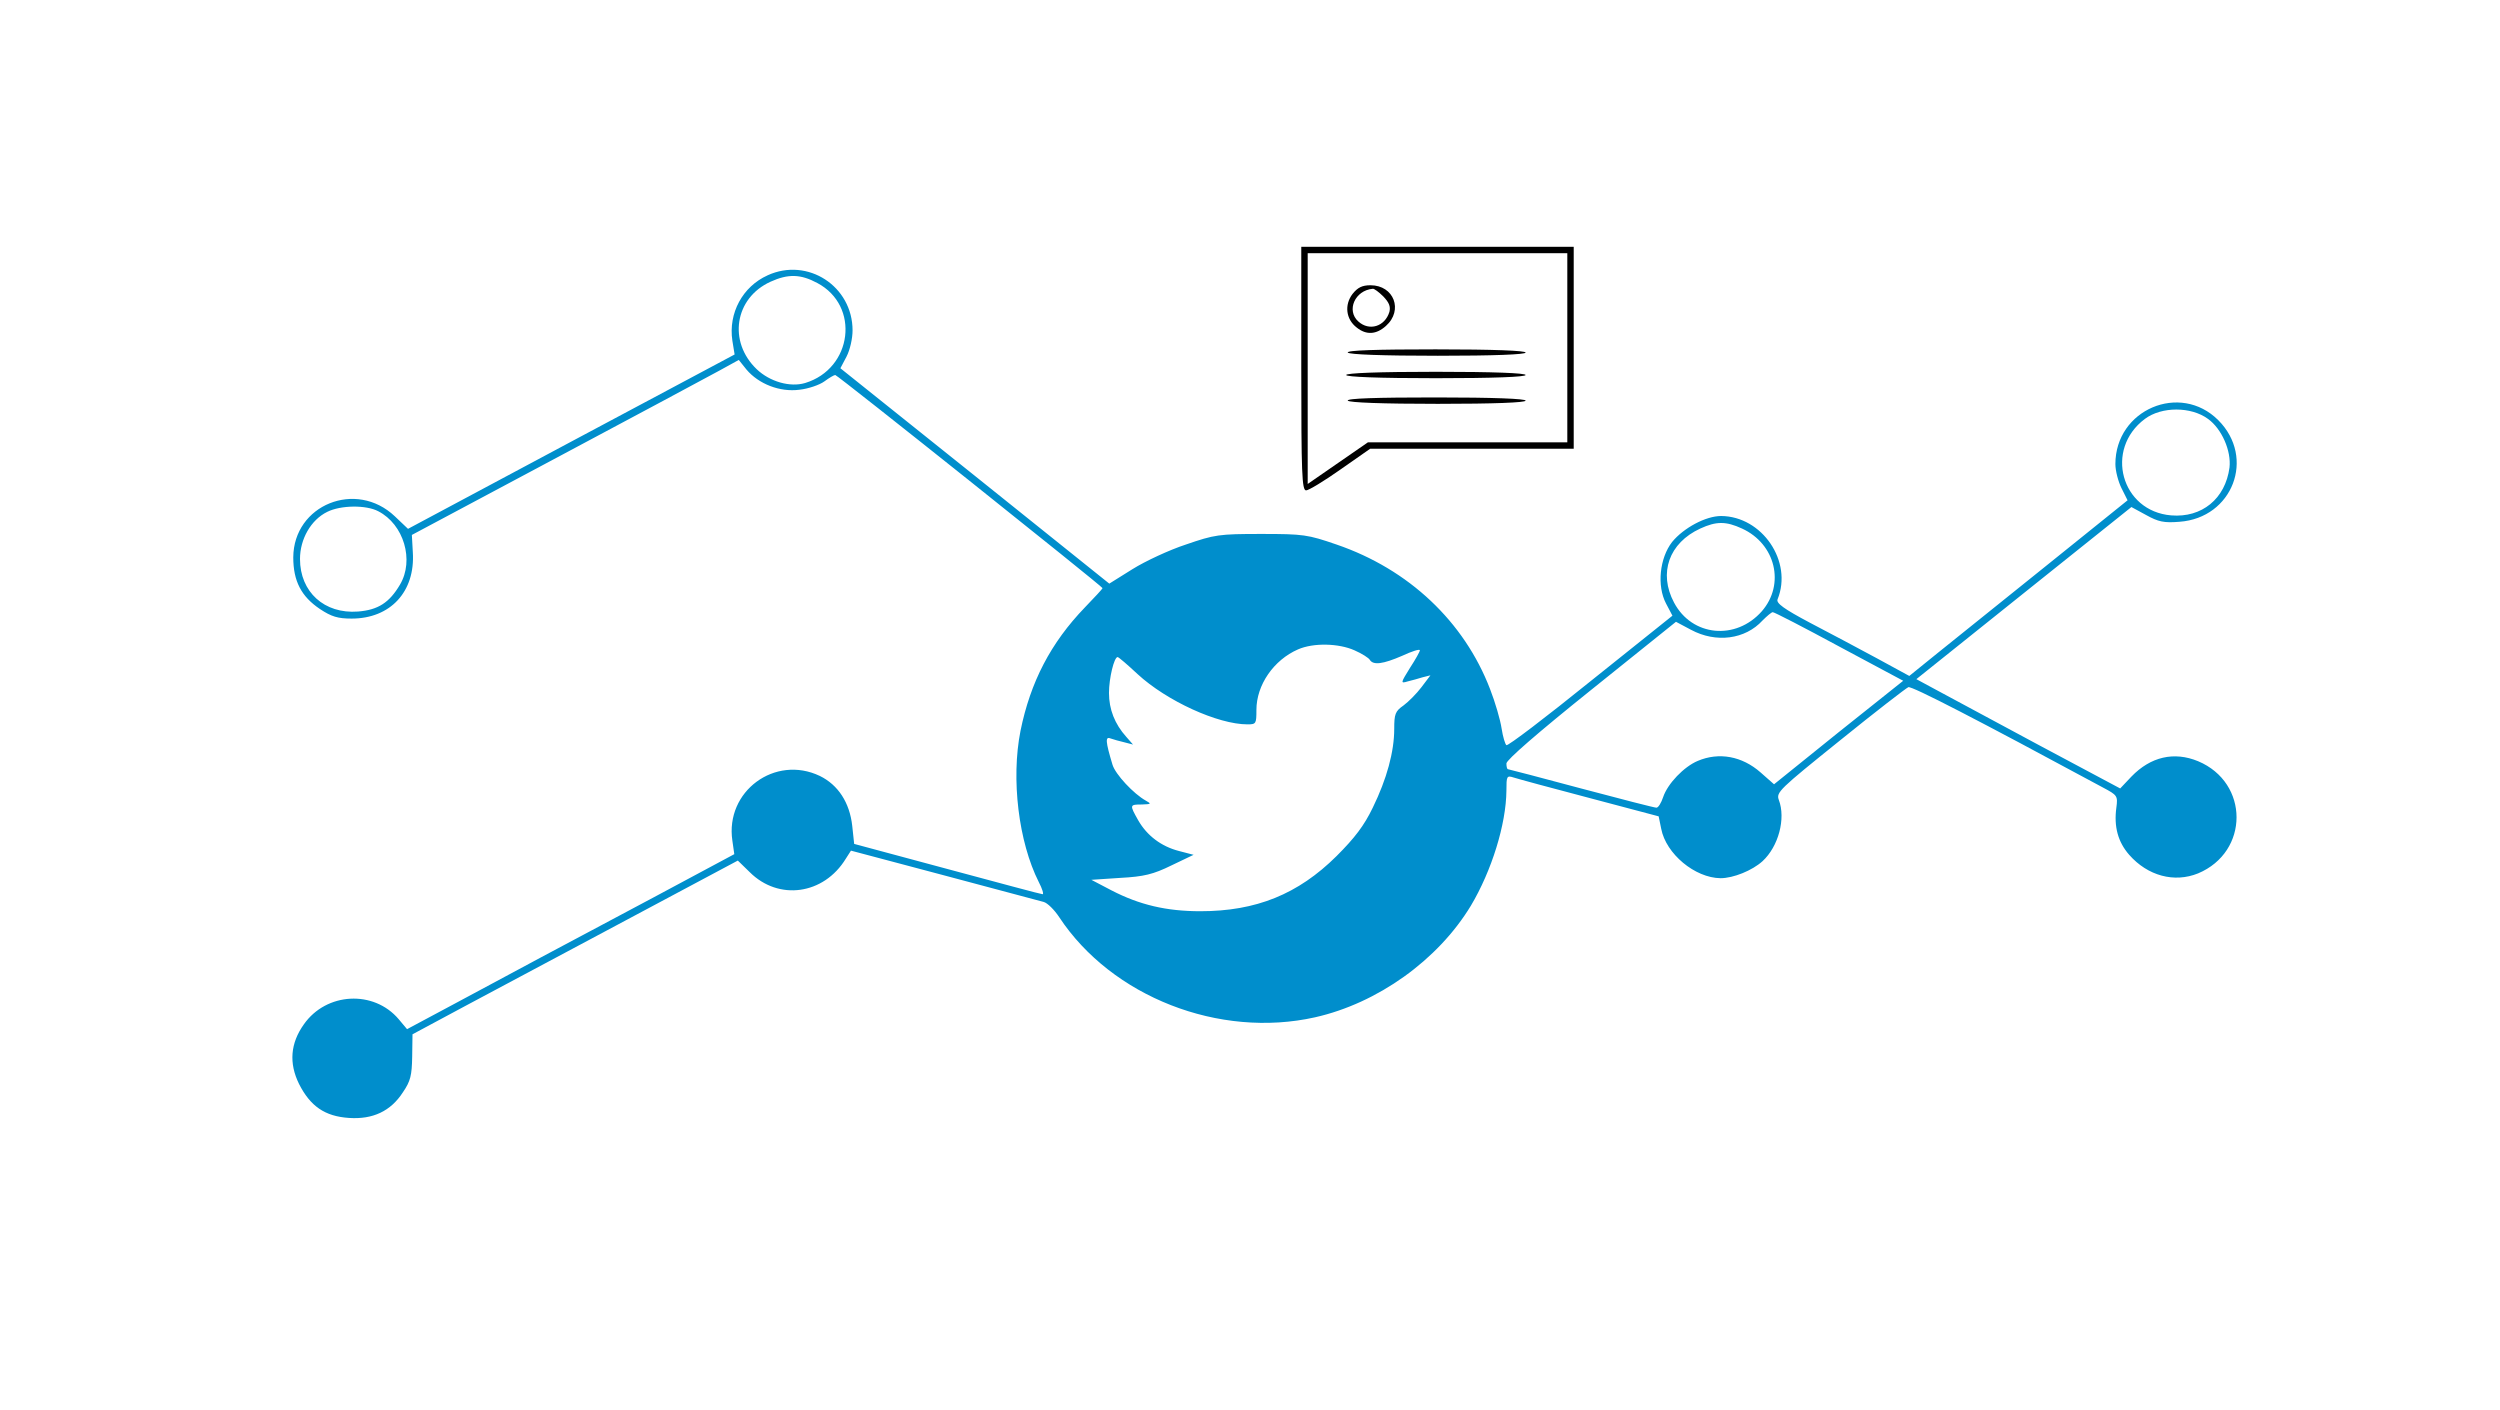 <?xml version="1.0" standalone="no"?>
<!DOCTYPE svg PUBLIC "-//W3C//DTD SVG 20010904//EN"
 "http://www.w3.org/TR/2001/REC-SVG-20010904/DTD/svg10.dtd">
<svg version="1.0" xmlns="http://www.w3.org/2000/svg"
 width="780pt" height="440pt" viewBox="0 0 780 440"
 preserveAspectRatio="xMidYMid meet">

<g transform="translate(0,440) scale(0.1,-0.1)"
fill="#000000" stroke="none">
<path d="M4060 3250 c0 -326 2 -380 15 -380 8 0 56 29 107 65 l93 65 318 0
317 0 0 315 0 315 -425 0 -425 0 0 -380z m830 65 l0 -295 -311 0 -311 0 -94
-65 -94 -65 0 360 0 360 405 0 405 0 0 -295z"/>
<path d="M4220 3483 c-26 -34 -21 -79 13 -105 30 -24 61 -22 91 5 55 49 25
127 -48 127 -26 0 -40 -7 -56 -27z m96 -8 c18 -19 23 -31 19 -48 -14 -46 -63
-61 -97 -30 -38 34 -11 97 45 102 4 1 19 -10 33 -24z"/>
<path d="M4205 3300 c4 -6 108 -10 281 -10 176 0 274 4 274 10 0 6 -100 10
-281 10 -184 0 -278 -3 -274 -10z"/>
<path d="M4200 3230 c0 -6 100 -10 280 -10 180 0 280 4 280 10 0 6 -100 10
-280 10 -180 0 -280 -4 -280 -10z"/>
<path d="M4205 3150 c4 -6 108 -10 281 -10 176 0 274 4 274 10 0 6 -100 10
-281 10 -184 0 -278 -3 -274 -10z"/>
<path fill="#008ECC" d="M2395 3541 c-78 -35 -123 -118 -110 -204 l7 -43 -510 -272 -509 -272
-41 39 c-121 115 -316 36 -317 -128 0 -74 25 -122 83 -161 36 -24 56 -30 99
-30 121 0 199 84 191 207 l-3 54 450 240 c248 132 477 255 510 273 l60 33 24
-30 c38 -45 104 -71 165 -63 28 3 63 15 78 26 15 11 30 20 34 20 7 0 834 -660
834 -665 0 -2 -25 -29 -55 -60 -107 -111 -170 -233 -201 -385 -30 -151 -6
-347 57 -472 11 -21 16 -38 12 -38 -5 0 -138 36 -298 79 l-290 78 -6 56 c-8
73 -44 128 -101 156 -140 67 -296 -48 -273 -202 l6 -42 -252 -135 c-139 -74
-298 -159 -353 -188 -56 -30 -172 -92 -259 -139 l-157 -84 -26 31 c-78 92
-226 84 -296 -16 -42 -59 -47 -121 -15 -186 35 -69 80 -101 156 -106 74 -5
130 21 168 80 24 35 28 53 29 111 l1 70 164 88 c90 48 319 170 508 271 l343
183 37 -36 c90 -90 231 -71 300 42 l16 25 290 -77 c160 -43 299 -80 311 -83
12 -3 34 -25 49 -48 164 -248 499 -379 798 -312 195 44 383 178 486 348 65
109 110 254 111 359 0 46 1 48 23 41 12 -4 119 -33 237 -64 l215 -57 8 -39
c15 -78 105 -153 185 -154 40 0 99 24 131 53 50 46 73 133 51 191 -9 24 1 33
191 186 110 89 206 163 213 166 11 4 218 -103 607 -313 45 -24 47 -26 42 -63
-8 -59 5 -107 40 -147 58 -66 141 -88 215 -58 160 67 160 283 0 350 -75 31
-148 14 -208 -48 l-35 -37 -255 136 c-140 75 -283 152 -318 171 l-63 34 336
269 335 268 46 -25 c38 -21 55 -25 104 -21 166 12 238 200 121 317 -119 119
-321 33 -321 -137 0 -21 9 -55 19 -75 l19 -38 -251 -202 c-139 -112 -292 -235
-341 -274 l-89 -72 -101 55 c-56 30 -149 80 -209 111 -81 43 -106 61 -101 73
48 118 -48 259 -176 260 -48 0 -117 -37 -153 -81 -39 -50 -48 -137 -19 -192
l20 -38 -255 -204 c-140 -113 -258 -203 -263 -200 -4 3 -11 26 -15 52 -4 27
-20 82 -36 123 -81 211 -254 374 -479 451 -90 31 -103 33 -235 33 -132 0 -145
-2 -235 -33 -52 -17 -127 -52 -167 -77 l-72 -45 -419 336 -420 336 19 36 c11
21 19 57 19 82 0 138 -140 229 -265 172z m155 -24 c134 -71 110 -267 -38 -312
-47 -14 -110 4 -151 43 -90 86 -69 222 43 273 55 25 94 24 146 -4z m4339 -424
c43 -31 73 -100 67 -152 -13 -97 -86 -157 -182 -149 -156 13 -209 206 -82 301
52 39 144 39 197 0z m-5709 -288 c80 -41 113 -153 68 -229 -33 -56 -68 -79
-131 -84 -105 -8 -181 61 -181 164 0 62 34 122 85 147 42 21 121 22 159 2z
m4255 -54 c105 -48 135 -174 62 -258 -81 -92 -218 -79 -274 27 -49 92 -16 186
82 231 50 23 80 23 130 0z m303 -368 l200 -107 -202 -161 -201 -162 -42 37
c-58 51 -130 64 -196 36 -43 -18 -94 -71 -108 -113 -6 -18 -15 -33 -21 -33 -6
0 -111 27 -235 60 -123 33 -226 60 -228 60 -3 0 -5 8 -5 18 0 11 98 96 265
230 l264 212 47 -25 c78 -42 169 -30 223 29 14 14 28 26 32 26 5 0 98 -48 207
-107z m-1512 -12 c23 -10 45 -24 48 -30 11 -17 41 -13 101 13 30 14 55 22 55
17 0 -4 -14 -29 -31 -55 -29 -47 -30 -49 -7 -42 13 3 34 9 47 13 l24 6 -28
-37 c-15 -20 -41 -46 -56 -57 -26 -18 -29 -27 -29 -73 0 -71 -23 -156 -67
-246 -27 -56 -56 -94 -113 -151 -120 -119 -251 -172 -425 -172 -106 0 -190 20
-277 65 l-63 33 90 6 c74 4 103 11 160 39 l69 33 -46 12 c-54 14 -99 47 -127
96 -27 48 -27 49 12 49 29 1 30 2 12 12 -38 21 -95 82 -104 112 -22 73 -23 89
-6 82 9 -3 29 -9 43 -12 l27 -7 -21 24 c-36 40 -54 86 -54 137 0 46 16 112 27
112 3 0 31 -24 62 -53 91 -84 251 -157 343 -157 27 0 28 2 28 45 0 78 54 156
130 189 48 21 127 19 176 -3z"/>
</g>
</svg>
